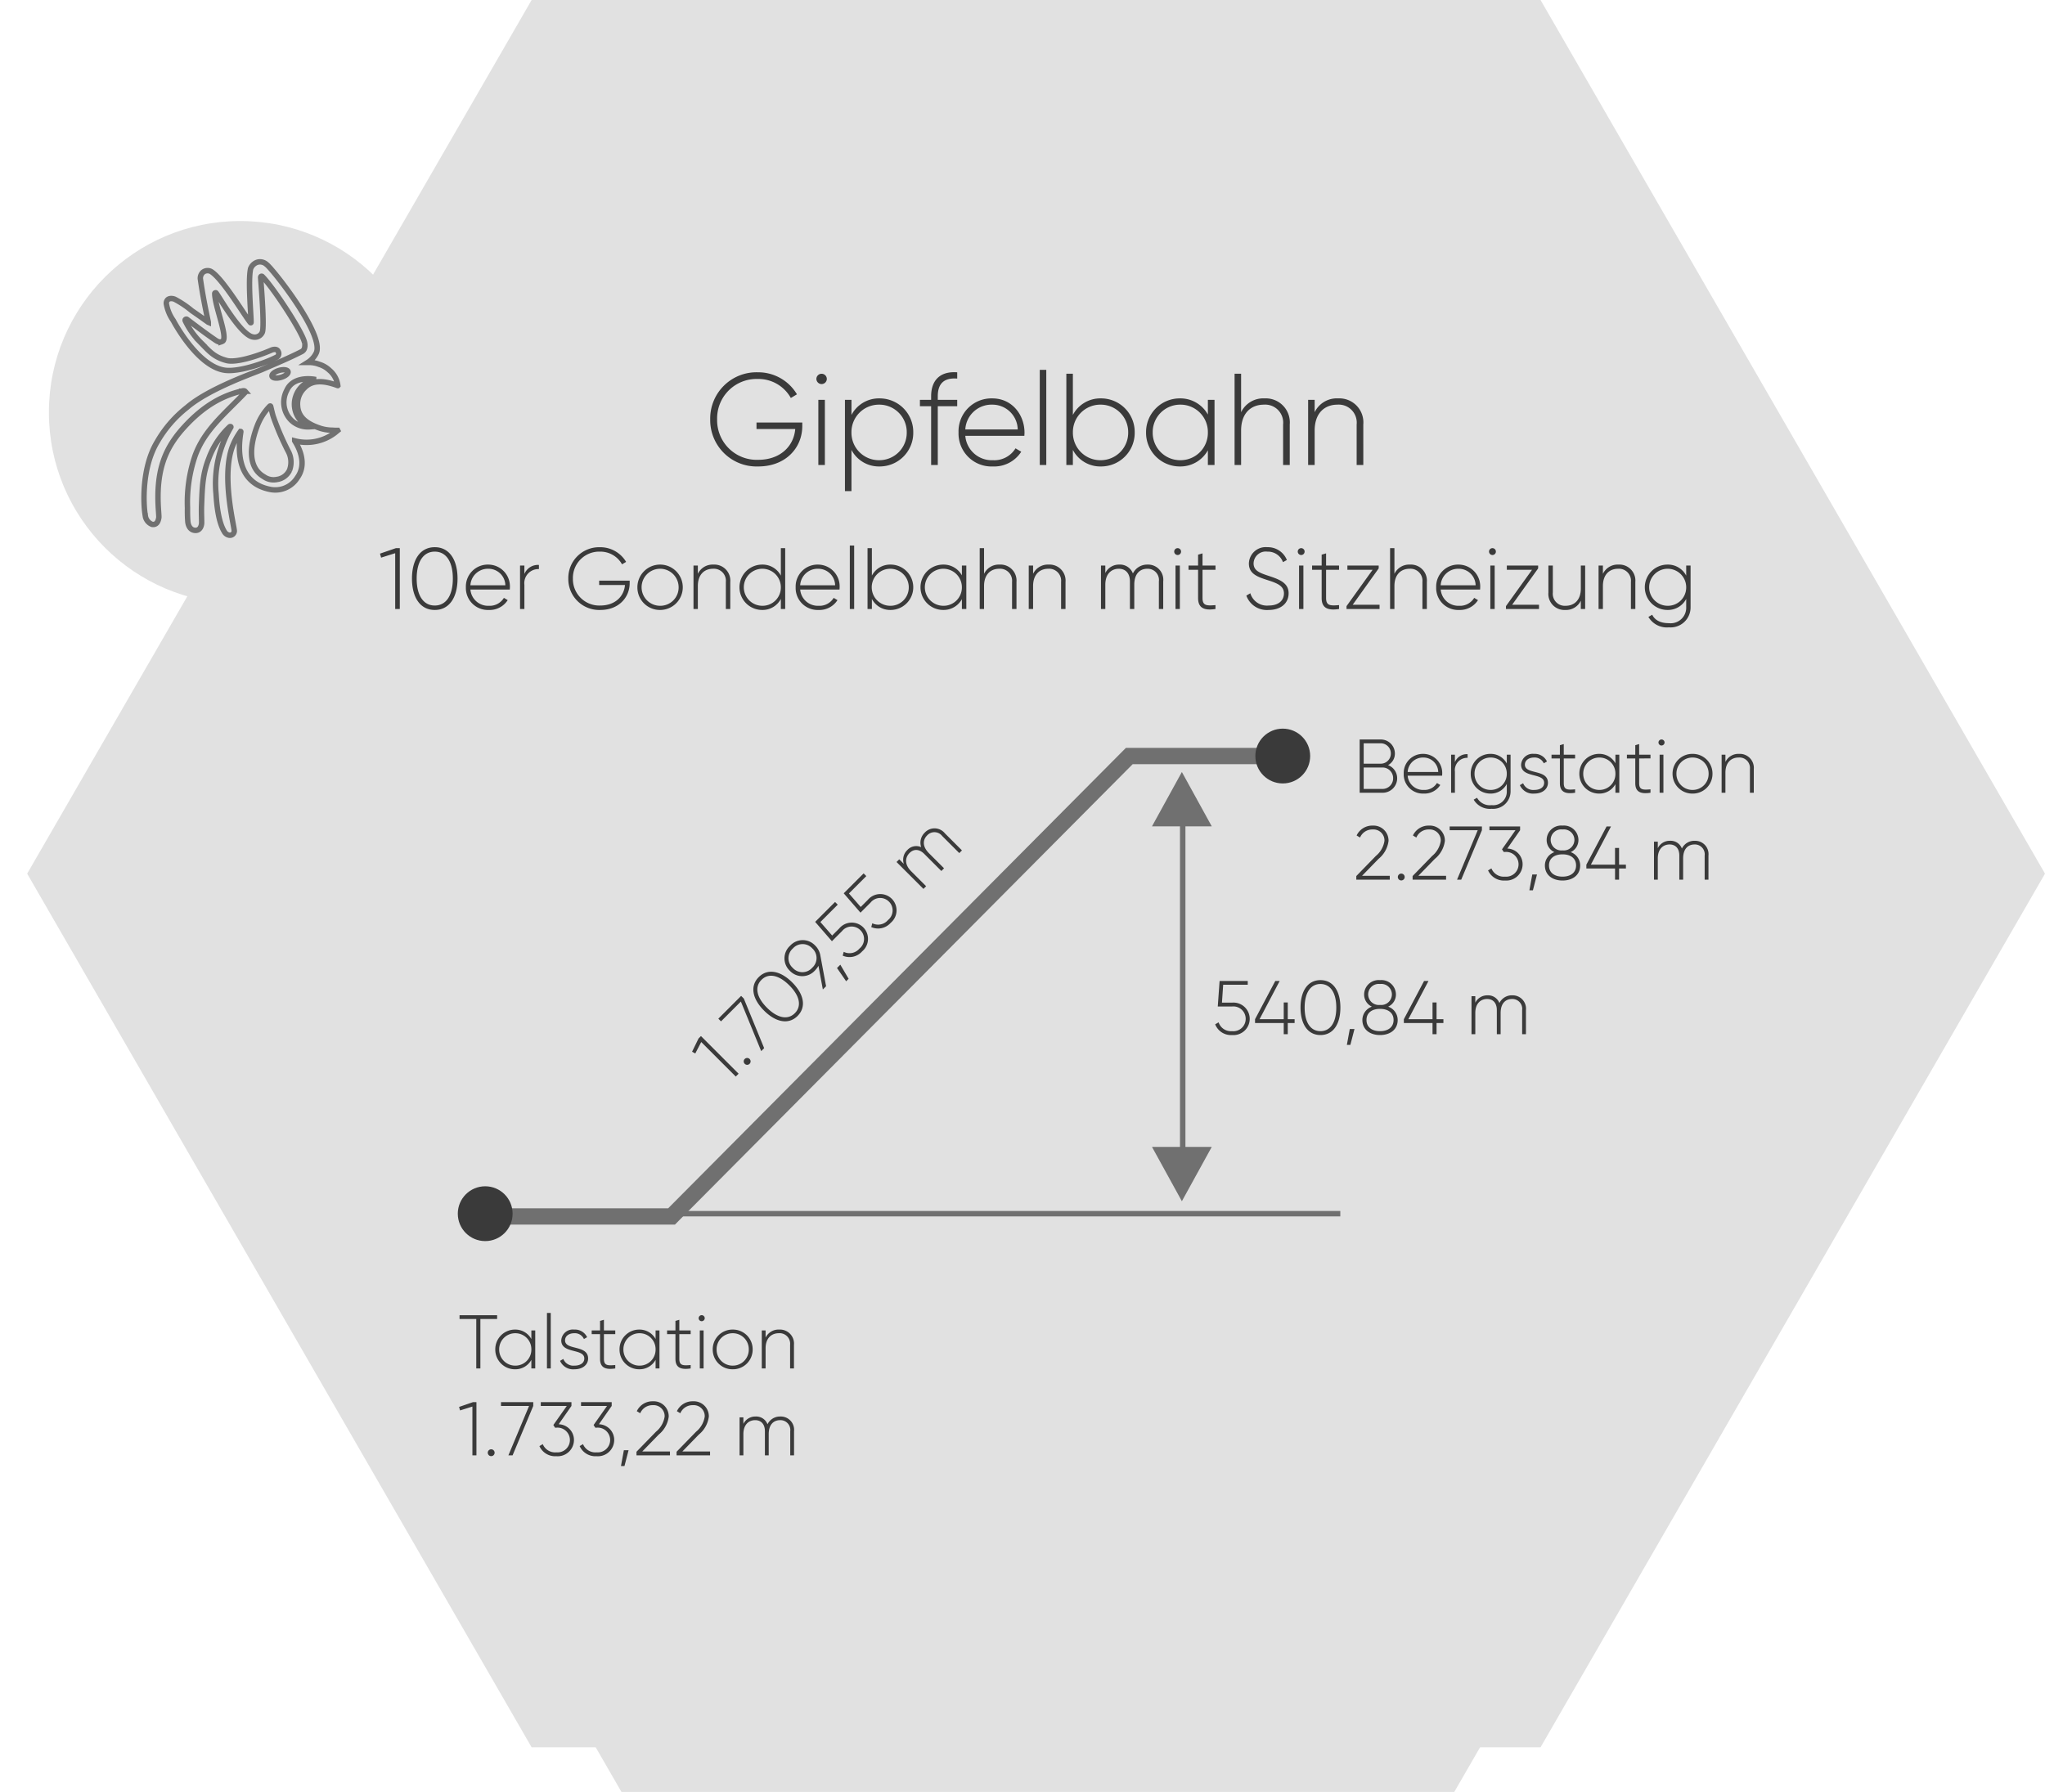 <svg xmlns="http://www.w3.org/2000/svg" xmlns:xlink="http://www.w3.org/1999/xlink" width="376.341" height="329.814" viewBox="0 0 376.341 329.814">
  <defs>
    <filter id="Ellipse_29" x="0" y="31.682" width="88.436" height="88.436" filterUnits="userSpaceOnUse">
      <feOffset dy="3" input="SourceAlpha"/>
      <feGaussianBlur stdDeviation="3" result="blur"/>
      <feFlood flood-opacity="0.161"/>
      <feComposite operator="in" in2="blur"/>
      <feComposite in="SourceGraphic"/>
    </filter>
  </defs>
  <g id="Gruppe_364" data-name="Gruppe 364" transform="translate(-335 -1762.318)">
    <path id="Pfad_610" data-name="Pfad 610" d="M344.719,52.918H159.048l-92.835,160.8,92.835,160.8H344.719l92.835-160.8Z" transform="translate(273.787 1709.4)" fill="#e1e1e1"/>
    <path id="Pfad_611" data-name="Pfad 611" d="M324.252,57.922H170.991L94.361,190.649l76.63,132.728h153.26l76.63-132.728Z" transform="translate(278.379 1768.756)" fill="#e1e1e1"/>
    <path id="Pfad_612" data-name="Pfad 612" d="M-43.356-7.824H-51.78v1.2h7.128C-44.916-3.48-47.388-.96-51.468-.96a7.284,7.284,0,0,1-7.56-7.44,7.26,7.26,0,0,1,7.464-7.44,6.829,6.829,0,0,1,6.1,3.5l1.128-.672a8.28,8.28,0,0,0-7.224-4.056A8.513,8.513,0,0,0-60.3-8.4,8.537,8.537,0,0,0-51.468.264c5.016,0,8.112-3.384,8.112-7.44ZM-39.8-14.9a.963.963,0,0,0,.96-.96.958.958,0,0,0-.96-.936.958.958,0,0,0-.96.936A.963.963,0,0,0-39.8-14.9ZM-40.4,0h1.2V-12h-1.2Zm11.256-12.264a5.686,5.686,0,0,0-5.16,3.048V-12h-1.2V4.8h1.2V-2.784A5.686,5.686,0,0,0-29.148.264,6.182,6.182,0,0,0-22.932-6,6.182,6.182,0,0,0-29.148-12.264ZM-29.22-.888A5.05,5.05,0,0,1-34.308-6a5.05,5.05,0,0,1,5.088-5.112A5.05,5.05,0,0,1-24.132-6,5.05,5.05,0,0,1-29.22-.888Zm14.376-15.024v-1.152c-3.144-.24-4.8,1.464-4.8,4.416V-12h-2.064v1.176h2.064V0h1.224V-10.824h3.576V-12H-18.42v-.648C-18.42-14.976-17.292-16.1-14.844-15.912Zm6.456,3.648A6.053,6.053,0,0,0-14.6-6,6.063,6.063,0,0,0-8.292.264,5.914,5.914,0,0,0-3.06-2.448l-1.056-.624A4.566,4.566,0,0,1-8.268-.888a4.885,4.885,0,0,1-5.088-4.488H-2.484c0-.192.024-.384.024-.576C-2.46-9.24-4.74-12.264-8.388-12.264Zm0,1.152a4.659,4.659,0,0,1,4.68,4.56h-9.648A4.837,4.837,0,0,1-8.388-11.112ZM.348,0h1.2V-17.52H.348ZM11.6-12.264a5.686,5.686,0,0,0-5.16,3.048V-16.8h-1.2V0h1.2V-2.784A5.686,5.686,0,0,0,11.6.264,6.182,6.182,0,0,0,17.82-6,6.182,6.182,0,0,0,11.6-12.264ZM11.532-.888A5.05,5.05,0,0,1,6.444-6a5.05,5.05,0,0,1,5.088-5.112A5.05,5.05,0,0,1,16.62-6,5.05,5.05,0,0,1,11.532-.888ZM31.284-12v2.712a5.77,5.77,0,0,0-5.16-2.976A6.2,6.2,0,0,0,19.908-6,6.2,6.2,0,0,0,26.124.264a5.77,5.77,0,0,0,5.16-2.976V0h1.224V-12ZM26.22-.888A5.05,5.05,0,0,1,21.132-6a5.05,5.05,0,0,1,5.088-5.112A5.03,5.03,0,0,1,31.284-6,5.03,5.03,0,0,1,26.22-.888ZM41.7-12.264A4.519,4.519,0,0,0,37.4-9.72V-16.8H36.2V0h1.2V-6.336c0-3.24,1.848-4.776,4.2-4.776a3.311,3.311,0,0,1,3.528,3.648V0h1.224V-7.464A4.424,4.424,0,0,0,41.7-12.264Zm13.536,0a4.519,4.519,0,0,0-4.3,2.544V-12h-1.2V0h1.2V-6.336c0-3.24,1.848-4.776,4.2-4.776a3.311,3.311,0,0,1,3.528,3.648V0h1.224V-7.464A4.424,4.424,0,0,0,55.236-12.264Z" transform="translate(526 1847.908)" fill="#3a3a3a"/>
    <path id="Pfad_613" data-name="Pfad 613" d="M26.856,3.8,23.928,4.808l.208.736,2.592-.816V15h.848V3.8Zm7.152,11.376c2.688,0,4.192-2.32,4.192-5.776s-1.5-5.776-4.192-5.776S29.816,5.944,29.816,9.4,31.32,15.176,34.008,15.176Zm0-.816c-2.08,0-3.328-1.824-3.328-4.96s1.248-4.96,3.328-4.96,3.328,1.824,3.328,4.96S36.088,14.36,34.008,14.36ZM43.88,6.824A4.035,4.035,0,0,0,39.736,11a4.042,4.042,0,0,0,4.208,4.176,3.942,3.942,0,0,0,3.488-1.808l-.7-.416a3.044,3.044,0,0,1-2.768,1.456,3.257,3.257,0,0,1-3.392-2.992h7.248c0-.128.016-.256.016-.384A4.007,4.007,0,0,0,43.88,6.824Zm0,.768A3.106,3.106,0,0,1,47,10.632H40.568A3.225,3.225,0,0,1,43.88,7.592Zm6.624.976V7h-.8v8h.8V10.552a2.59,2.59,0,0,1,2.672-2.9V6.888A2.692,2.692,0,0,0,50.5,8.568ZM69.88,9.784H64.264v.8h4.752c-.176,2.1-1.824,3.776-4.544,3.776a4.856,4.856,0,0,1-5.04-4.96,4.84,4.84,0,0,1,4.976-4.96,4.553,4.553,0,0,1,4.064,2.336l.752-.448a5.52,5.52,0,0,0-4.816-2.7A5.676,5.676,0,0,0,58.584,9.4a5.691,5.691,0,0,0,5.888,5.776c3.344,0,5.408-2.256,5.408-4.96Zm5.632,5.392A4.176,4.176,0,1,0,71.3,11,4.142,4.142,0,0,0,75.512,15.176Zm0-.768A3.408,3.408,0,1,1,78.888,11,3.367,3.367,0,0,1,75.512,14.408Zm9.776-7.584a3.013,3.013,0,0,0-2.864,1.7V7h-.8v8h.8V10.776c0-2.16,1.232-3.184,2.8-3.184a2.208,2.208,0,0,1,2.352,2.432V15h.816V10.024A2.949,2.949,0,0,0,85.288,6.824ZM97.7,3.8V8.856a3.791,3.791,0,0,0-3.44-2.032,4.176,4.176,0,0,0,0,8.352,3.791,3.791,0,0,0,3.44-2.032V15h.8V3.8ZM94.312,14.408A3.408,3.408,0,1,1,97.7,11,3.367,3.367,0,0,1,94.312,14.408Zm10.256-7.584A4.035,4.035,0,0,0,100.424,11a4.042,4.042,0,0,0,4.208,4.176,3.942,3.942,0,0,0,3.488-1.808l-.7-.416a3.044,3.044,0,0,1-2.768,1.456,3.257,3.257,0,0,1-3.392-2.992H108.5c0-.128.016-.256.016-.384A4.007,4.007,0,0,0,104.568,6.824Zm0,.768a3.106,3.106,0,0,1,3.12,3.04h-6.432A3.225,3.225,0,0,1,104.568,7.592ZM110.392,15h.8V3.32h-.8Zm7.5-8.176a3.791,3.791,0,0,0-3.44,2.032V3.8h-.8V15h.8V13.144a3.791,3.791,0,0,0,3.44,2.032,4.176,4.176,0,0,0,0-8.352Zm-.048,7.584A3.408,3.408,0,1,1,121.24,11,3.367,3.367,0,0,1,117.848,14.408ZM131.016,7V8.808a3.847,3.847,0,0,0-3.44-1.984,4.176,4.176,0,0,0,0,8.352,3.847,3.847,0,0,0,3.44-1.984V15h.816V7Zm-3.376,7.408A3.408,3.408,0,1,1,131.016,11,3.367,3.367,0,0,1,127.64,14.408Zm10.32-7.584a3.013,3.013,0,0,0-2.864,1.7V3.8h-.8V15h.8V10.776c0-2.16,1.232-3.184,2.8-3.184a2.208,2.208,0,0,1,2.352,2.432V15h.816V10.024A2.949,2.949,0,0,0,137.96,6.824Zm9.024,0a3.013,3.013,0,0,0-2.864,1.7V7h-.8v8h.8V10.776c0-2.16,1.232-3.184,2.8-3.184a2.208,2.208,0,0,1,2.352,2.432V15h.816V10.024A2.949,2.949,0,0,0,146.984,6.824Zm18.176,0a2.915,2.915,0,0,0-2.672,1.632,2.531,2.531,0,0,0-2.5-1.632,2.794,2.794,0,0,0-2.576,1.552V7h-.8v8h.8V10.536c0-2.048,1.168-2.944,2.48-2.944,1.232,0,2.048.816,2.048,2.336V15h.8V10.536c0-2.048,1.056-2.944,2.4-2.944a2.07,2.07,0,0,1,2.128,2.336V15h.8V9.928A2.8,2.8,0,0,0,165.16,6.824Zm5.568-1.76a.632.632,0,1,0-.64-.64A.642.642,0,0,0,170.728,5.064Zm-.4,9.936h.8V7h-.8Zm7.36-7.216V7H175.3V4.76l-.816.24V7h-1.76v.784h1.76v5.2c0,1.824,1.1,2.336,3.2,2.016v-.72c-1.632.144-2.384.112-2.384-1.3v-5.2Zm9.776,7.392c2.224,0,3.68-1.216,3.68-3.072,0-1.936-1.728-2.56-3.712-3.216-1.6-.528-2.736-.944-2.736-2.288a2.241,2.241,0,0,1,2.528-2.16,2.944,2.944,0,0,1,2.88,1.936l.72-.4a3.76,3.76,0,0,0-3.6-2.352,3.088,3.088,0,0,0-3.392,3.008c0,1.952,1.68,2.48,3.552,3.088,1.712.544,2.9,1.056,2.9,2.4,0,1.28-.944,2.24-2.816,2.24A3.178,3.178,0,0,1,184.1,12.1l-.736.432A4.01,4.01,0,0,0,187.464,15.176Zm6-10.112a.632.632,0,1,0-.64-.64A.642.642,0,0,0,193.464,5.064Zm-.4,9.936h.8V7h-.8Zm7.36-7.216V7H198.04V4.76l-.816.24V7h-1.76v.784h1.76v5.2c0,1.824,1.1,2.336,3.2,2.016v-.72c-1.632.144-2.384.112-2.384-1.3v-5.2Zm2.512,6.432,4.784-6.688V7h-5.76v.784h4.64l-4.8,6.688V15h6.08v-.784ZM213.48,6.824a3.013,3.013,0,0,0-2.864,1.7V3.8h-.8V15h.8V10.776c0-2.16,1.232-3.184,2.8-3.184a2.208,2.208,0,0,1,2.352,2.432V15h.816V10.024A2.949,2.949,0,0,0,213.48,6.824Zm8.96,0A4.035,4.035,0,0,0,218.3,11a4.042,4.042,0,0,0,4.208,4.176,3.942,3.942,0,0,0,3.488-1.808l-.7-.416a3.044,3.044,0,0,1-2.768,1.456,3.257,3.257,0,0,1-3.392-2.992h7.248c0-.128.016-.256.016-.384A4.007,4.007,0,0,0,222.44,6.824Zm0,.768a3.106,3.106,0,0,1,3.12,3.04h-6.432A3.225,3.225,0,0,1,222.44,7.592Zm6.224-2.528a.632.632,0,1,0-.64-.64A.642.642,0,0,0,228.664,5.064Zm-.4,9.936h.8V7h-.8Zm4.016-.784,4.784-6.688V7H231.3v.784h4.64l-4.8,6.688V15h6.08v-.784ZM244.92,7v4.224c0,2.16-1.232,3.184-2.8,3.184a2.208,2.208,0,0,1-2.352-2.432V7h-.816v4.976a2.949,2.949,0,0,0,3.1,3.2,3.013,3.013,0,0,0,2.864-1.7V15h.8V7Zm6.928-.176a3.013,3.013,0,0,0-2.864,1.7V7h-.8v8h.8V10.776c0-2.16,1.232-3.184,2.8-3.184a2.208,2.208,0,0,1,2.352,2.432V15h.816V10.024A2.949,2.949,0,0,0,251.848,6.824ZM264.312,7V8.856a3.791,3.791,0,0,0-3.44-2.032,4.176,4.176,0,0,0,0,8.352,3.791,3.791,0,0,0,3.44-2.032v1.472a2.862,2.862,0,0,1-3.184,2.992c-1.76,0-2.656-.7-3.072-1.552l-.7.4a3.94,3.94,0,0,0,3.776,1.92,3.679,3.679,0,0,0,3.984-3.76V7Zm-3.392,7.408A3.408,3.408,0,1,1,264.312,11,3.367,3.367,0,0,1,260.92,14.408Z" transform="translate(381 1859.408)" fill="#3a3a3a"/>
    <path id="Pfad_620" data-name="Pfad 620" d="M7.238-9.8H.322v.7H3.4V0h.756V-9.1h3.08Zm6.3,2.8v1.582a3.366,3.366,0,0,0-3.01-1.736A3.615,3.615,0,0,0,6.9-3.5,3.615,3.615,0,0,0,10.528.154a3.366,3.366,0,0,0,3.01-1.736V0h.714V-7ZM10.584-.518A2.946,2.946,0,0,1,7.616-3.5a2.946,2.946,0,0,1,2.968-2.982A2.934,2.934,0,0,1,13.538-3.5,2.934,2.934,0,0,1,10.584-.518ZM16.408,0h.7V-10.22h-.7ZM19.74-5.166c0-.84.77-1.316,1.68-1.316a1.829,1.829,0,0,1,1.792,1.064l.588-.336a2.474,2.474,0,0,0-2.38-1.4,2.137,2.137,0,0,0-2.38,1.988c0,2.52,4.242,1.428,4.242,3.332,0,.882-.826,1.316-1.806,1.316A2,2,0,0,1,19.418-1.75l-.6.35A2.635,2.635,0,0,0,21.476.154c1.5,0,2.506-.84,2.506-1.988C23.982-4.4,19.74-3.29,19.74-5.166Zm9.24-1.148V-7H26.894V-8.96l-.714.21V-7H24.64v.686h1.54v4.55c0,1.6.966,2.044,2.8,1.764V-.63c-1.428.126-2.086.1-2.086-1.134v-4.55ZM36.4-7v1.582a3.366,3.366,0,0,0-3.01-1.736A3.615,3.615,0,0,0,29.764-3.5,3.615,3.615,0,0,0,33.39.154,3.366,3.366,0,0,0,36.4-1.582V0h.714V-7ZM33.446-.518A2.946,2.946,0,0,1,30.478-3.5a2.946,2.946,0,0,1,2.968-2.982A2.934,2.934,0,0,1,36.4-3.5,2.934,2.934,0,0,1,33.446-.518Zm9.408-5.8V-7H40.768V-8.96l-.714.21V-7h-1.54v.686h1.54v4.55c0,1.6.966,2.044,2.8,1.764V-.63c-1.428.126-2.086.1-2.086-1.134v-4.55Zm2.03-2.38a.562.562,0,0,0,.56-.56.559.559,0,0,0-.56-.546.559.559,0,0,0-.56.546A.562.562,0,0,0,44.884-8.694ZM44.534,0h.7V-7h-.7ZM50.6.154A3.624,3.624,0,0,0,54.264-3.5,3.624,3.624,0,0,0,50.6-7.154,3.628,3.628,0,0,0,46.914-3.5,3.628,3.628,0,0,0,50.6.154Zm0-.672A2.946,2.946,0,0,1,47.628-3.5,2.946,2.946,0,0,1,50.6-6.482,2.934,2.934,0,0,1,53.55-3.5,2.934,2.934,0,0,1,50.6-.518ZM59.15-7.154A2.636,2.636,0,0,0,56.644-5.67V-7h-.7V0h.7V-3.7c0-1.89,1.078-2.786,2.45-2.786a1.932,1.932,0,0,1,2.058,2.128V0h.714V-4.354A2.581,2.581,0,0,0,59.15-7.154ZM2.8,6.2.238,7.082l.182.644,2.268-.714V16H3.43V6.2Zm3.346,9.94a.63.63,0,1,0,0-1.26.63.63,0,1,0,0,1.26ZM7.952,6.2v.7h5.166L9.31,16h.77l3.808-9.1V6.2Zm10.612,4.074L20.916,6.9V6.2H15.274v.7h4.788l-2.478,3.514.322.49h.21a2.279,2.279,0,1,1,.028,4.536,2.453,2.453,0,0,1-2.506-1.512l-.616.364a3.176,3.176,0,0,0,3.122,1.862,3,3,0,0,0,3.234-2.982A2.878,2.878,0,0,0,18.564,10.274Zm7.406,0L28.322,6.9V6.2H22.68v.7h4.788L24.99,10.414l.322.49h.21a2.279,2.279,0,1,1,.028,4.536,2.453,2.453,0,0,1-2.506-1.512l-.616.364a3.176,3.176,0,0,0,3.122,1.862,3,3,0,0,0,3.234-2.982A2.878,2.878,0,0,0,25.97,10.274Zm5.46,4.774h-.868L30.03,17.96h.644ZM32.886,16h6.16v-.714h-5.1l3.038-3.122a5.068,5.068,0,0,0,1.834-3.3A2.765,2.765,0,0,0,35.91,6.046a3.177,3.177,0,0,0-2.968,1.82l.63.378A2.438,2.438,0,0,1,35.91,6.76a2.02,2.02,0,0,1,2.156,2.1,4.454,4.454,0,0,1-1.582,2.772l-3.6,3.7Zm7.378,0h6.16v-.714h-5.1l3.038-3.122A5.068,5.068,0,0,0,46.2,8.86a2.765,2.765,0,0,0-2.912-2.814,3.177,3.177,0,0,0-2.968,1.82l.63.378A2.438,2.438,0,0,1,43.288,6.76a2.02,2.02,0,0,1,2.156,2.1,4.454,4.454,0,0,1-1.582,2.772l-3.6,3.7ZM59.332,8.846a2.551,2.551,0,0,0-2.338,1.428A2.215,2.215,0,0,0,54.81,8.846,2.444,2.444,0,0,0,52.556,10.2V9h-.7v7h.7V12.094c0-1.792,1.022-2.576,2.17-2.576,1.078,0,1.792.714,1.792,2.044V16h.7V12.094c0-1.792.924-2.576,2.1-2.576a1.811,1.811,0,0,1,1.862,2.044V16h.7V11.562A2.452,2.452,0,0,0,59.332,8.846Z" transform="translate(419.248 2014.187)" fill="#3a3a3a"/>
    <path id="Pfad_618" data-name="Pfad 618" d="M6.44-5.082A2.39,2.39,0,0,0,7.7-7.224,2.578,2.578,0,0,0,5.124-9.8H1.218V0H5.446A2.665,2.665,0,0,0,8.12-2.674,2.57,2.57,0,0,0,6.44-5.082ZM5.124-9.1A1.859,1.859,0,0,1,6.958-7.224,1.859,1.859,0,0,1,5.124-5.348H1.96V-9.1ZM5.446-.7H1.96V-4.648H5.446A1.954,1.954,0,0,1,7.378-2.674,1.954,1.954,0,0,1,5.446-.7Zm7.5-6.454A3.531,3.531,0,0,0,9.324-3.5,3.537,3.537,0,0,0,13.006.154a3.45,3.45,0,0,0,3.052-1.582l-.616-.364A2.663,2.663,0,0,1,13.02-.518a2.85,2.85,0,0,1-2.968-2.618h6.342c0-.112.014-.224.014-.336A3.506,3.506,0,0,0,12.95-7.154Zm0,.672a2.718,2.718,0,0,1,2.73,2.66H10.052A2.822,2.822,0,0,1,12.95-6.482Zm5.8.854V-7h-.7V0h.7V-3.892a2.266,2.266,0,0,1,2.338-2.534V-7.1A2.356,2.356,0,0,0,18.746-5.628ZM28.294-7v1.624a3.317,3.317,0,0,0-3.01-1.778A3.606,3.606,0,0,0,21.658-3.5,3.606,3.606,0,0,0,25.284.154a3.317,3.317,0,0,0,3.01-1.778V-.336a2.5,2.5,0,0,1-2.786,2.618A2.692,2.692,0,0,1,22.82.924l-.616.35a3.448,3.448,0,0,0,3.3,1.68,3.219,3.219,0,0,0,3.486-3.29V-7ZM25.326-.518A2.946,2.946,0,0,1,22.358-3.5a2.946,2.946,0,0,1,2.968-2.982A2.946,2.946,0,0,1,28.294-3.5,2.946,2.946,0,0,1,25.326-.518Zm6.3-4.648c0-.84.77-1.316,1.68-1.316A1.829,1.829,0,0,1,35.1-5.418l.588-.336a2.474,2.474,0,0,0-2.38-1.4,2.137,2.137,0,0,0-2.38,1.988c0,2.52,4.242,1.428,4.242,3.332,0,.882-.826,1.316-1.806,1.316A2,2,0,0,1,31.3-1.75l-.6.35A2.635,2.635,0,0,0,33.362.154c1.5,0,2.506-.84,2.506-1.988C35.868-4.4,31.626-3.29,31.626-5.166Zm9.24-1.148V-7H38.78V-8.96l-.714.21V-7h-1.54v.686h1.54v4.55c0,1.6.966,2.044,2.8,1.764V-.63c-1.428.126-2.086.1-2.086-1.134v-4.55ZM48.286-7v1.582a3.366,3.366,0,0,0-3.01-1.736A3.615,3.615,0,0,0,41.65-3.5,3.615,3.615,0,0,0,45.276.154a3.366,3.366,0,0,0,3.01-1.736V0H49V-7ZM45.332-.518A2.946,2.946,0,0,1,42.364-3.5a2.946,2.946,0,0,1,2.968-2.982A2.934,2.934,0,0,1,48.286-3.5,2.934,2.934,0,0,1,45.332-.518Zm9.408-5.8V-7H52.654V-8.96l-.714.21V-7H50.4v.686h1.54v4.55c0,1.6.966,2.044,2.8,1.764V-.63c-1.428.126-2.086.1-2.086-1.134v-4.55Zm2.03-2.38a.562.562,0,0,0,.56-.56.559.559,0,0,0-.56-.546.559.559,0,0,0-.56.546A.562.562,0,0,0,56.77-8.694ZM56.42,0h.7V-7h-.7Zm6.062.154A3.624,3.624,0,0,0,66.15-3.5a3.624,3.624,0,0,0-3.668-3.654A3.628,3.628,0,0,0,58.8-3.5,3.628,3.628,0,0,0,62.482.154Zm0-.672A2.946,2.946,0,0,1,59.514-3.5a2.946,2.946,0,0,1,2.968-2.982A2.934,2.934,0,0,1,65.436-3.5,2.934,2.934,0,0,1,62.482-.518Zm8.554-6.636A2.636,2.636,0,0,0,68.53-5.67V-7h-.7V0h.7V-3.7c0-1.89,1.078-2.786,2.45-2.786a1.932,1.932,0,0,1,2.058,2.128V0h.714V-4.354A2.581,2.581,0,0,0,71.036-7.154ZM.6,16h6.16v-.714h-5.1L4.7,12.164a5.068,5.068,0,0,0,1.834-3.3A2.765,2.765,0,0,0,3.626,6.046,3.177,3.177,0,0,0,.658,7.866l.63.378A2.438,2.438,0,0,1,3.626,6.76a2.02,2.02,0,0,1,2.156,2.1A4.454,4.454,0,0,1,4.2,11.632l-3.6,3.7Zm8.274.14a.63.63,0,1,0,0-1.26.63.63,0,1,0,0,1.26ZM10.962,16h6.16v-.714h-5.1l3.038-3.122A5.068,5.068,0,0,0,16.9,8.86a2.765,2.765,0,0,0-2.912-2.814,3.177,3.177,0,0,0-2.968,1.82l.63.378A2.438,2.438,0,0,1,13.986,6.76a2.02,2.02,0,0,1,2.156,2.1,4.454,4.454,0,0,1-1.582,2.772l-3.6,3.7ZM17.78,6.2v.7h5.166L19.138,16h.77l3.808-9.1V6.2Zm10.612,4.074L30.744,6.9V6.2H25.1v.7H29.89l-2.478,3.514.322.49h.21a2.279,2.279,0,1,1,.028,4.536,2.453,2.453,0,0,1-2.506-1.512l-.616.364a3.176,3.176,0,0,0,3.122,1.862,3,3,0,0,0,3.234-2.982A2.878,2.878,0,0,0,28.392,10.274Zm5.46,4.774h-.868l-.532,2.912H33.1Zm6.2-4.116a2.457,2.457,0,0,0,1.428-2.24,2.671,2.671,0,0,0-2.926-2.646A2.671,2.671,0,0,0,35.63,8.692a2.457,2.457,0,0,0,1.428,2.24,2.6,2.6,0,0,0-1.75,2.45c0,1.778,1.414,2.772,3.248,2.772S41.8,15.16,41.8,13.382A2.6,2.6,0,0,0,40.054,10.932Zm-3.682-2.24A1.94,1.94,0,0,1,38.556,6.76,1.94,1.94,0,0,1,40.74,8.692a1.96,1.96,0,0,1-2.184,1.918A1.96,1.96,0,0,1,36.372,8.692Zm2.184,6.748c-1.526,0-2.492-.756-2.492-2.058s.966-2.044,2.492-2.044,2.492.756,2.492,2.044S40.082,15.44,38.556,15.44Zm11.662-2.2h-1.26v-3.08h-.742v3.08H43.764L47.474,6.2h-.812l-3.724,7.042v.7h5.278V16h.742V13.942h1.26Zm12.642-4.4a2.551,2.551,0,0,0-2.338,1.428,2.215,2.215,0,0,0-2.184-1.428A2.444,2.444,0,0,0,56.084,10.2V9h-.7v7h.7V12.094c0-1.792,1.022-2.576,2.17-2.576,1.078,0,1.792.714,1.792,2.044V16h.7V12.094c0-1.792.924-2.576,2.1-2.576a1.811,1.811,0,0,1,1.862,2.044V16h.7V11.562A2.452,2.452,0,0,0,62.86,8.846Z" transform="translate(584 1908.226)" fill="#3a3a3a"/>
    <path id="Pfad_614" data-name="Pfad 614" d="M-28.427-9.8l-2.562.882.182.644,2.268-.714V0h.742V-9.8ZM-25.081.14a.627.627,0,0,0,.63-.63.627.627,0,0,0-.63-.63.619.619,0,0,0-.63.63A.619.619,0,0,0-25.081.14Zm1.806-9.94v.7h5.166L-21.917,0h.77l3.808-9.1v-.7ZM-12.607.154c2.352,0,3.668-2.03,3.668-5.054s-1.316-5.054-3.668-5.054-3.668,2.03-3.668,5.054S-14.959.154-12.607.154Zm0-.714c-1.82,0-2.912-1.6-2.912-4.34s1.092-4.34,2.912-4.34S-9.7-7.644-9.7-4.9-10.787-.56-12.607-.56ZM-1.155-6.734a3.128,3.128,0,0,0-3.29-3.22,3.128,3.128,0,0,0-3.29,3.22A3.132,3.132,0,0,0-4.445-3.5a3.857,3.857,0,0,0,1.078-.154L-5.873,0h.84l3.276-4.774A3.325,3.325,0,0,0-1.155-6.734Zm-5.824,0A2.388,2.388,0,0,1-4.445-9.24,2.4,2.4,0,0,1-1.9-6.734a2.4,2.4,0,0,1-2.548,2.52A2.392,2.392,0,0,1-6.979-6.734ZM-.371-.952h-.868L-1.771,1.96h.644ZM4.207-5.81H2.359L2.583-9.1H7.105v-.7H1.925L1.589-5.1H4.207a2.271,2.271,0,0,1,2.52,2.268A2.271,2.271,0,0,1,4.207-.56,2.384,2.384,0,0,1,1.743-2.184l-.63.364A3.108,3.108,0,0,0,4.207.154,3,3,0,0,0,7.469-2.828,3,3,0,0,0,4.207-5.81Zm7.434,0H9.793l.224-3.29h4.522v-.7H9.359L9.023-5.1h2.618a2.271,2.271,0,0,1,2.52,2.268A2.271,2.271,0,0,1,11.641-.56,2.384,2.384,0,0,1,9.177-2.184l-.63.364A3.108,3.108,0,0,0,11.641.154,3,3,0,0,0,14.9-2.828,3,3,0,0,0,11.641-5.81ZM27.783-7.154a2.551,2.551,0,0,0-2.338,1.428,2.215,2.215,0,0,0-2.184-1.428A2.444,2.444,0,0,0,21.007-5.8V-7h-.7V0h.7V-3.906c0-1.792,1.022-2.576,2.17-2.576,1.078,0,1.792.714,1.792,2.044V0h.7V-3.906c0-1.792.924-2.576,2.1-2.576a1.811,1.811,0,0,1,1.862,2.044V0h.7V-4.438A2.452,2.452,0,0,0,27.783-7.154Z" transform="translate(490.582 1940.283) rotate(-45)" fill="#3a3a3a"/>
    <path id="Pfad_617" data-name="Pfad 617" d="M3.724-5.81H1.876L2.1-9.1H6.622v-.7H1.442L1.106-5.1H3.724a2.271,2.271,0,0,1,2.52,2.268A2.271,2.271,0,0,1,3.724-.56,2.384,2.384,0,0,1,1.26-2.184L.63-1.82A3.108,3.108,0,0,0,3.724.154,3,3,0,0,0,6.986-2.828,3,3,0,0,0,3.724-5.81ZM15.246-2.758h-1.26v-3.08h-.742v3.08H8.792L12.5-9.8H11.69L7.966-2.758v.7h5.278V0h.742V-2.058h1.26ZM20.006.154c2.352,0,3.668-2.03,3.668-5.054s-1.316-5.054-3.668-5.054S16.338-7.924,16.338-4.9,17.654.154,20.006.154Zm0-.714c-1.82,0-2.912-1.6-2.912-4.34s1.092-4.34,2.912-4.34,2.912,1.6,2.912,4.34S21.826-.56,20.006-.56Zm6.258-.392H25.4L24.864,1.96h.644Zm6.2-4.116a2.457,2.457,0,0,0,1.428-2.24,2.671,2.671,0,0,0-2.926-2.646,2.671,2.671,0,0,0-2.926,2.646,2.457,2.457,0,0,0,1.428,2.24,2.6,2.6,0,0,0-1.75,2.45C27.72-.84,29.134.154,30.968.154s3.248-.994,3.248-2.772A2.6,2.6,0,0,0,32.466-5.068Zm-3.682-2.24A1.94,1.94,0,0,1,30.968-9.24a1.94,1.94,0,0,1,2.184,1.932A1.96,1.96,0,0,1,30.968-5.39,1.96,1.96,0,0,1,28.784-7.308ZM30.968-.56c-1.526,0-2.492-.756-2.492-2.058s.966-2.044,2.492-2.044,2.492.756,2.492,2.044S32.494-.56,30.968-.56Zm11.662-2.2H41.37v-3.08h-.742v3.08H36.176L39.886-9.8h-.812L35.35-2.758v.7h5.278V0h.742V-2.058h1.26Zm12.642-4.4a2.551,2.551,0,0,0-2.338,1.428A2.215,2.215,0,0,0,50.75-7.154,2.444,2.444,0,0,0,48.5-5.8V-7h-.7V0h.7V-3.906c0-1.792,1.022-2.576,2.17-2.576,1.078,0,1.792.714,1.792,2.044V0h.7V-3.906c0-1.792.924-2.576,2.1-2.576A1.811,1.811,0,0,1,57.12-4.438V0h.7V-4.438A2.452,2.452,0,0,0,55.272-7.154Z" transform="translate(558 1952.668)" fill="#3a3a3a"/>
    <g id="Gruppe_363" data-name="Gruppe 363" transform="translate(419.75 1896.426)">
      <line id="Linie_33" data-name="Linie 33" x2="157.367" transform="translate(4.54 89.276)" fill="none" stroke="#707070" stroke-width="1"/>
      <path id="Pfad_541" data-name="Pfad 541" d="M21507-9402.764h30.768L21622-9487.5h26.229" transform="translate(-21498.93 9492.544)" fill="none" stroke="#707070" stroke-width="3"/>
      <circle id="Ellipse_22" data-name="Ellipse 22" cx="5.044" cy="5.044" r="5.044" transform="translate(146.272 0)" fill="#3a3a3a"/>
      <circle id="Ellipse_23" data-name="Ellipse 23" cx="5.044" cy="5.044" r="5.044" transform="translate(-0.502 84.232)" fill="#3a3a3a"/>
    </g>
    <path id="Pfad_615" data-name="Pfad 615" d="M0,0V75.758" transform="translate(552.654 1905.908)" fill="none" stroke="#707070" stroke-width="1"/>
    <g id="Pfad_616" data-name="Pfad 616" transform="translate(547 1904.408)" fill="#707070">
      <path d="M 10.154 9.5 L 0.846 9.5 L 5.5 1.038 L 10.154 9.5 Z" stroke="none"/>
      <path d="M 5.5 2.075 L 1.691 9 L 9.309 9 L 5.5 2.075 M 5.5 0 L 11 10 L 0 10 L 5.5 0 Z" stroke="none" fill="#707070"/>
    </g>
    <g id="Pfad_619" data-name="Pfad 619" transform="translate(558 1983.408) rotate(180)" fill="#707070">
      <path d="M 10.154 9.5 L 0.846 9.5 L 5.5 1.038 L 10.154 9.5 Z" stroke="none"/>
      <path d="M 5.5 2.075 L 1.691 9 L 9.309 9 L 5.5 2.075 M 5.5 0 L 11 10 L 0 10 L 5.5 0 Z" stroke="none" fill="#707070"/>
    </g>
    <g id="Gruppe_362" data-name="Gruppe 362" transform="translate(0 -863)">
      <g transform="matrix(1, 0, 0, 1, 335, 2625.32)" filter="url(#Ellipse_29)">
        <circle id="Ellipse_29-2" data-name="Ellipse 29" cx="35.218" cy="35.218" r="35.218" transform="translate(9 37.68)" fill="#e1e1e1"/>
      </g>
      <path id="Pfad_564" data-name="Pfad 564" d="M178.865,156.135a4.654,4.654,0,0,1-1.024-5.685c1.272-2.908,5.343-1.994,5.343-1.994a4.593,4.593,0,0,0-3.692,3.085,4.493,4.493,0,0,0,.828,4.381,5.587,5.587,0,0,0,1.694,1.234,4.46,4.46,0,0,1-3.149-1.022m-.529,9.024a2.991,2.991,0,0,1-2.315,1.69,3.053,3.053,0,0,1-2.387-.5c-3.166-1.815-2.53-6.1-1.139-9.6a10.5,10.5,0,0,1,2.227-3.4.125.125,0,0,1,.083-.024.118.118,0,0,1,.065.057c.171.658.29,1.32.54,2.045a50.464,50.464,0,0,0,2.646,6.143,4.221,4.221,0,0,1,.281,3.589m-1.926-18.373c.811-.236,1.551-.143,1.652.207s-.473.825-1.284,1.061-1.55.144-1.652-.206.473-.825,1.284-1.061m10.326,11.027-.446-.028a7.872,7.872,0,0,1-2.2-.327c-2.2-.715-4.127-1.827-4.256-4.134a4.038,4.038,0,0,1,1.218-3.3c1.637-1.757,4.126-1.2,6.153-.46l.022,0a4.367,4.367,0,0,0-1.538-2.809,4.746,4.746,0,0,0-1.913-1.105,5.109,5.109,0,0,0-1.782-.342h-.3a4.216,4.216,0,0,0,1.572-1.755c1.544-3.405-8.11-15.542-9.145-16.272a1.75,1.75,0,0,0-1.884-.351,2.027,2.027,0,0,0-1.054,1.12c-.535,2.269.166,9.394.07,9.93,0,.021-.069.028-.084.013-.786-.807-5.092-8.138-7.29-9.432a1.366,1.366,0,0,0-1.419.112,1.47,1.47,0,0,0-.528,1.237c.377,2.679.888,5.3,1.464,7.979l0,.024-.042-.018c-.868-.628-1.812-1.3-2.986-2.105a17.73,17.73,0,0,0-3.16-2.117c-.437-.178-1.1-.215-1.377.206a.9.9,0,0,0-.157.625,7.515,7.515,0,0,0,1.273,3.081s4.432,8.52,9.557,9.169c2.371.3,6.829-1.1,9.36-2.368a.748.748,0,0,0,.41-1.063c-.323-.775-1.381-.23-1.381-.23-3.04,1.289-6.562,2.282-8.134,1.859-2.319-.615-3.178-1.7-4.769-3.322a14.259,14.259,0,0,1-2.813-3.937c-.1-.2-.031-.247.024-.3a.231.231,0,0,1,.285-.006c.1.063,3.41,2.6,5.006,3.664.448.327.866.589,1.269.466a1.3,1.3,0,0,0,.286-.132c.985-.7-1.405-6.315-1.468-8.7,0-.05-.021-.147.1-.188.1-.033.124-.005.147.023.6.735,4.592,7.878,6.856,8.113a1.5,1.5,0,0,0,1.666-.916c.377-1.174-.177-8.1-.318-9.959-.033-.433.267-.294.267-.294,1.94,1.879,7.668,10.583,7.836,12.322a1.849,1.849,0,0,1-.051.95,1.029,1.029,0,0,1-.46.556c-2.2,1.143-5.1,2.353-7.42,3.353v0c-1.126.506-9.658,3.43-13.721,6.933a21.844,21.844,0,0,0-5.474,6.313c-2.846,4.686-2.6,11.384-2.209,13.6a1.959,1.959,0,0,0,1.271,1.627c.787.112,1.112-.489,1.224-1.281.017-.116-.027-.776-.071-1.372-.491-7.193,1.124-11.3,4.725-15.249S166,151.4,169.63,150.557c0,0,.391-.1.526.052a.175.175,0,0,1-.006.249c-3.659,3.851-7.464,6.824-9.2,11.663a26.532,26.532,0,0,0-1.384,9.554c-.014.98,0,1.7.061,2.509,0,0,.068,1.462,1.229,1.624.8.115,1.227-.472,1.31-1.267.029-.268-.062-2.019-.014-3.313.129-3.4.2-5.75,1.325-8.612a15.134,15.134,0,0,1,3.866-5.876.16.16,0,0,1,.177-.016.073.073,0,0,1,.024.106,20.451,20.451,0,0,0-2.721,12.294c.164,2.759.58,5.393,1.517,6.916a1.269,1.269,0,0,0,.9.666.8.8,0,0,0,.937-.784c-.007-.9-2.46-10.226-.281-15.715a12.534,12.534,0,0,1,1.444-2.6c.013,0,.041.014.042.026.032.41-2.086,9.127,5.319,10.631a4.771,4.771,0,0,0,5.086-2.158c1.542-2.152.79-4.74-.491-6.769a8.632,8.632,0,0,0,7.364-1.452l.549-.449-.013-.025Z" transform="translate(209.938 2546.718)" fill="none" stroke="#707070" stroke-width="1"/>
    </g>
  </g>
</svg>
